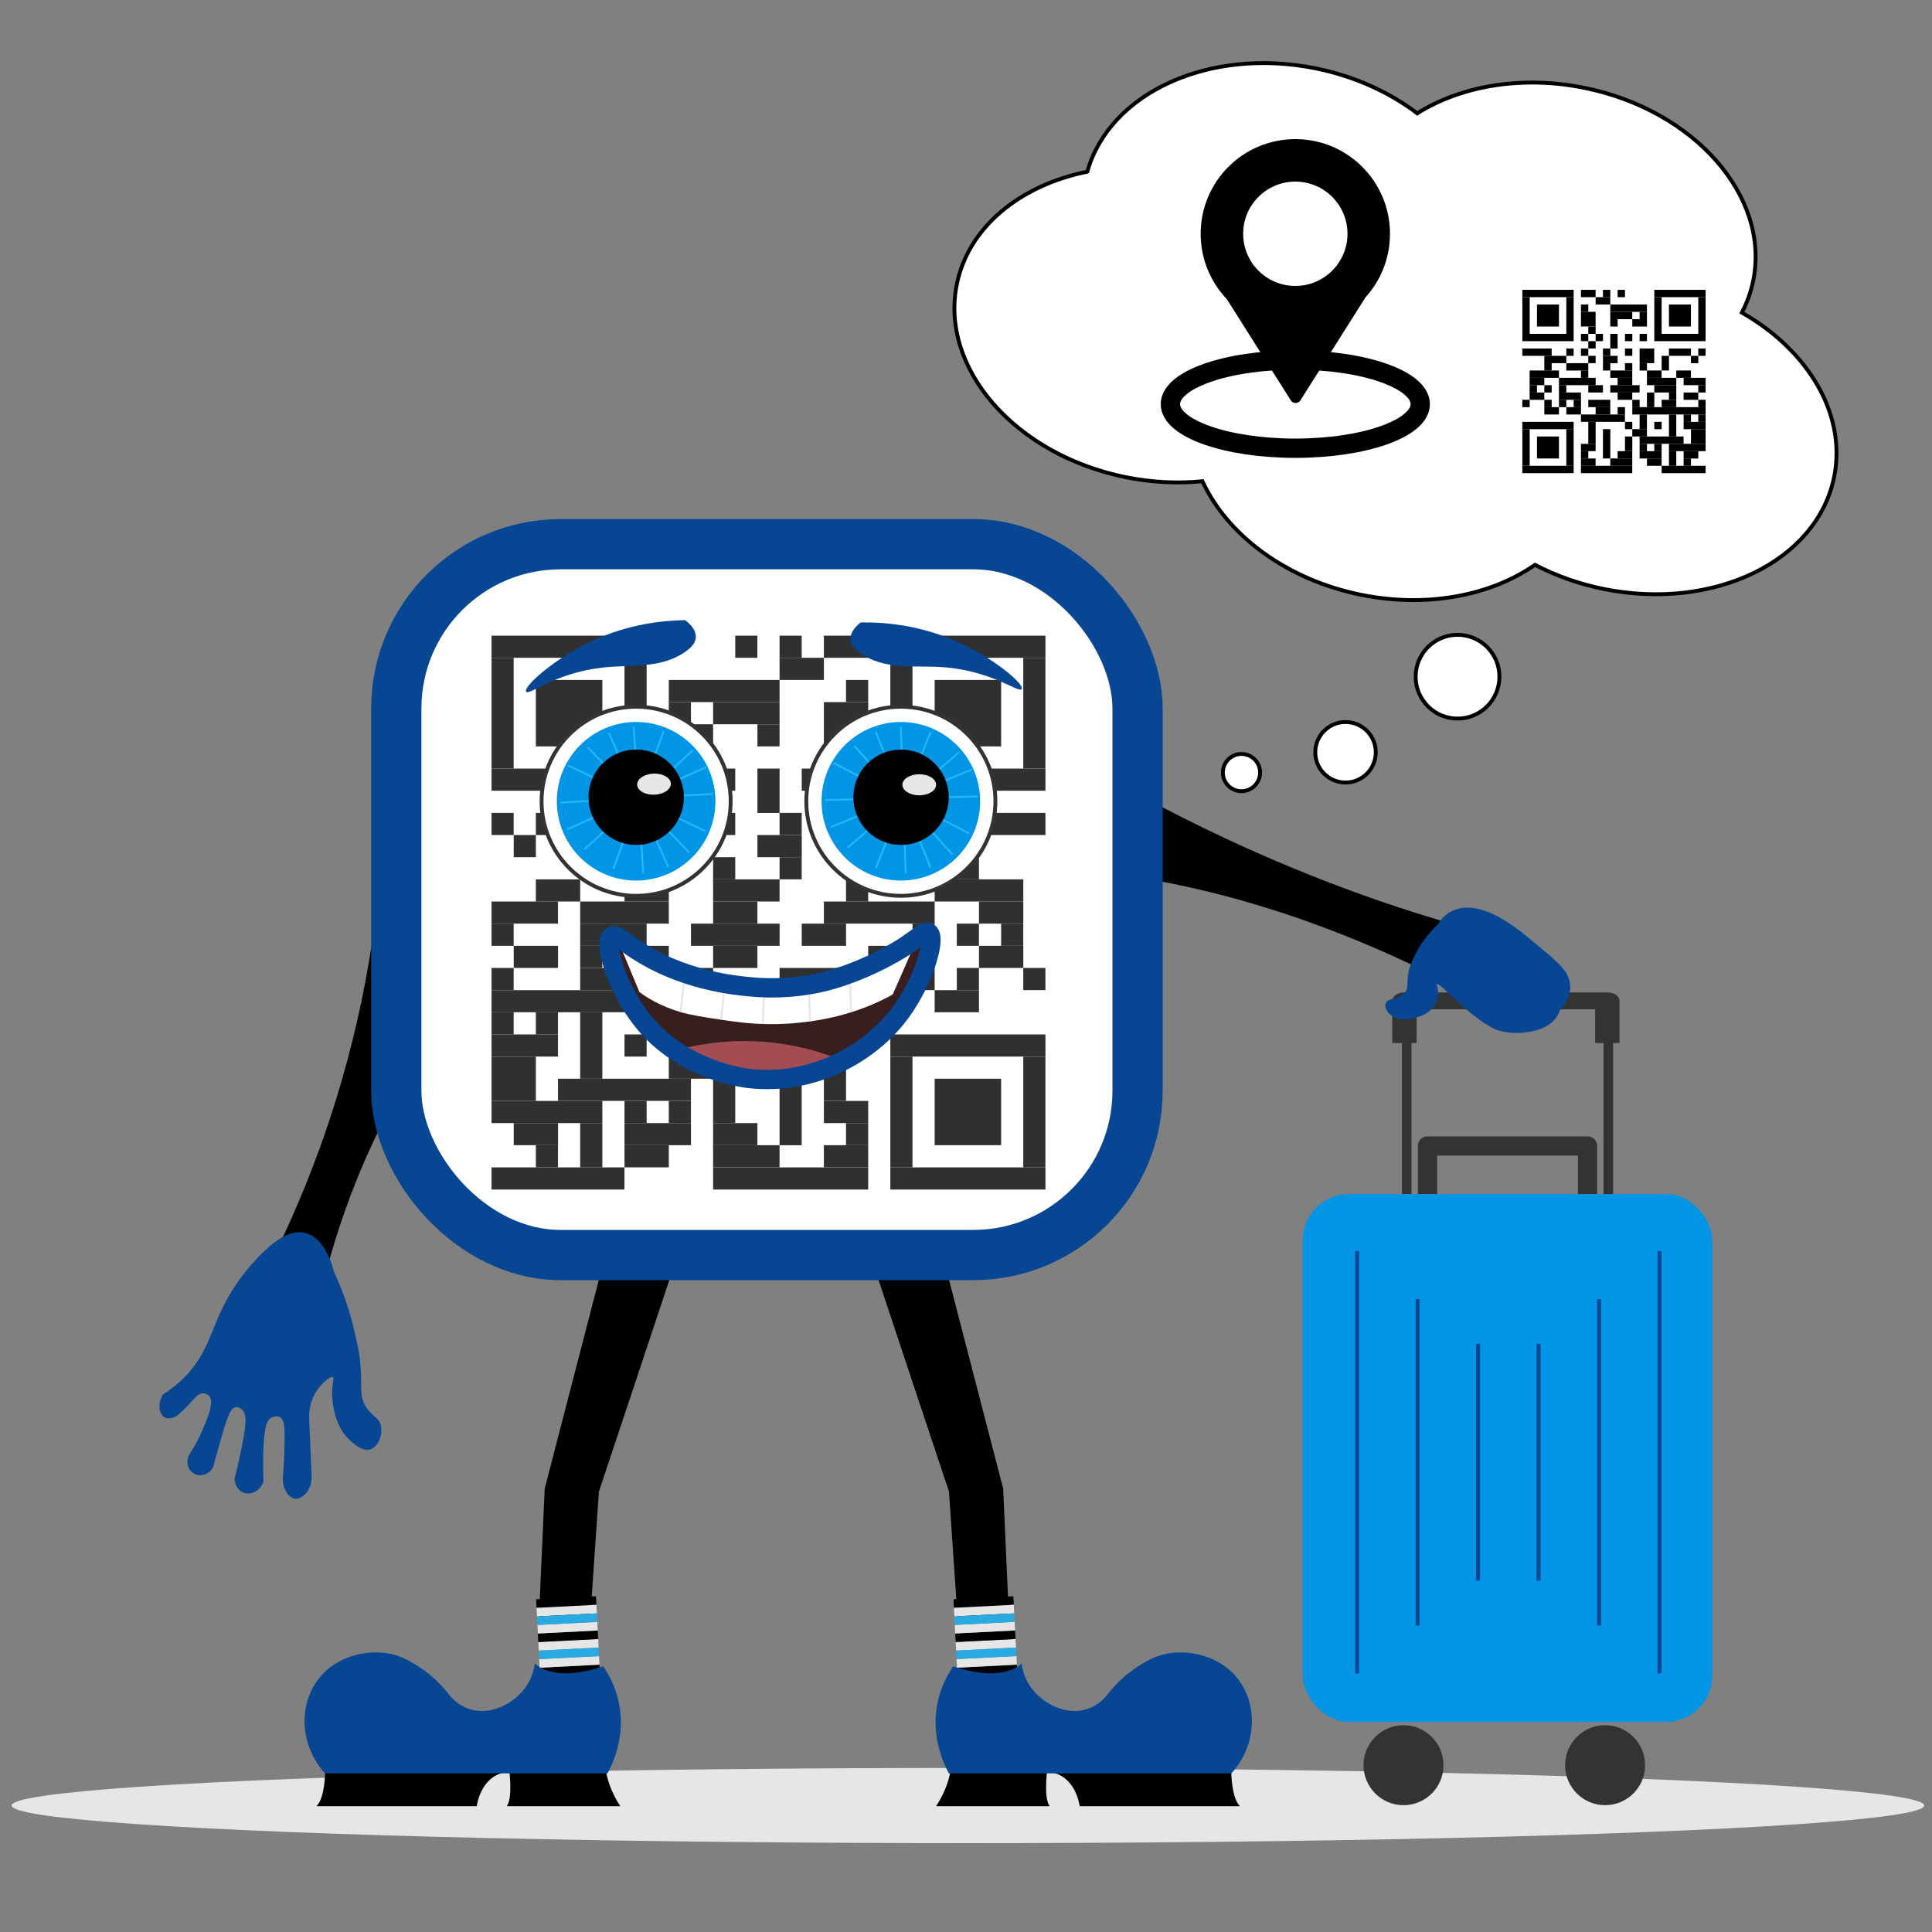 <?xml version="1.0" encoding="UTF-8"?>
<svg xmlns="http://www.w3.org/2000/svg" xmlns:xlink="http://www.w3.org/1999/xlink" viewBox="0 0 500 500">
  <rect x="0" y="0" width="500" height="500" fill="#808080" stroke="none"/>
  <defs>
    <style>
      .cls-1 {
        fill: #a34d53;
      }

      .cls-2 {
        fill: #29abe2;
      }

      .cls-3 {
        opacity: .81;
      }

      .cls-4, .cls-5, .cls-6, .cls-7, .cls-8, .cls-9, .cls-10, .cls-11, .cls-12 {
        stroke-miterlimit: 10;
      }

      .cls-4, .cls-5, .cls-6, .cls-13, .cls-8, .cls-10, .cls-11, .cls-12 {
        fill: none;
      }

      .cls-4, .cls-5, .cls-10 {
        stroke: #064693;
      }

      .cls-4, .cls-12 {
        stroke-width: 5px;
      }

      .cls-5 {
        stroke-width: 13px;
      }

      .cls-6 {
        stroke: #e6e6e6;
      }

      .cls-6, .cls-8 {
        stroke-width: .5px;
      }

      .cls-14, .cls-7, .cls-9 {
        fill: #fff;
      }

      .cls-7, .cls-11, .cls-12 {
        stroke: #000;
      }

      .cls-8 {
        stroke: #21b7f9;
      }

      .cls-15 {
        fill: #381e1e;
      }

      .cls-9 {
        stroke: #333;
      }

      .cls-16 {
        fill: #333;
      }

      .cls-11 {
        stroke-width: 11px;
      }

      .cls-17 {
        fill: #064693;
      }

      .cls-18 {
        clip-path: url(#clippath);
      }

      .cls-19 {
        fill: #0095e5;
      }

      .cls-20 {
        fill: #e6e6e6;
      }
    </style>
    <clipPath id="clippath">
      <rect class="cls-13" x="102.96" y="144.64" width="191.84" height="183.96" rx="42.52" ry="42.52" transform="translate(397.77 473.23) rotate(-180)"/>
    </clipPath>
  </defs>
  <g id="SchattenBoden">
    <ellipse class="cls-20" cx="250.5" cy="467.27" rx="247.5" ry="9.73"/>
  </g>
  <g id="Lippen">
    <g>
      <path d="M318.66,458.58s0,6.65,2.23,8.86h-41.48s-.92-8.12-7.99-8.86h47.24Z"/>
      <path d="M271.05,457.84s-1.04,7.38.59,9.6h-29.39s3.15-4.43,3.79-9.6h25.01Z"/>
      <path d="M84.14,458.58s0,6.65-2.23,8.86h41.48s.92-8.12,7.99-8.86h-47.24Z"/>
      <path d="M131.75,457.84s1.04,7.38-.59,9.6h29.39s-3.15-4.43-3.79-9.6h-25.01Z"/>
      <g>
        <path d="M244.11,325.44c5.17,19.94,10.34,39.87,15.51,59.81.49,11.08.98,22.15,1.48,33.23-1.48.52-3.79,1.13-6.66,1.12-2.86,0-5.15-.61-6.63-1.12-.74-10.83-1.48-21.66-2.22-32.49-2.7-8.1-6.9-20.7-9.6-28.8-3.15-9.47-7.41-22.28-10.56-31.75,2.59-3.88,7.04-5.92,11.3-5.17,4.61.81,6.99,4.53,7.38,5.17Z"/>
        <path d="M156.48,325.44c-5.17,19.94-10.34,39.87-15.51,59.81-.49,11.08-.98,22.15-1.48,33.23,1.48.52,3.79,1.13,6.66,1.12,2.86,0,5.15-.61,6.63-1.12.74-10.83,1.48-21.66,2.22-32.49,2.7-8.1,6.9-20.7,9.6-28.8,3.15-9.47,7.41-22.28,10.56-31.75-2.59-3.88-7.04-5.92-11.3-5.17-4.61.81-6.99,4.53-7.38,5.17Z"/>
        <g>
          <rect x="247.7" y="431.21" width="15.51" height="2.22" transform="translate(532.61 851.06) rotate(177.08)"/>
          <rect class="cls-20" x="247.59" y="429" width="15.51" height="2.22" transform="translate(532.28 846.64) rotate(177.08)"/>
          <rect class="cls-20" x="247.36" y="424.58" width="15.51" height="2.22" transform="translate(531.6 837.81) rotate(177.08)"/>
          <rect class="cls-2" x="247.47" y="426.79" width="15.51" height="2.22" transform="translate(531.94 842.22) rotate(177.08)"/>
          <rect x="247.25" y="422.36" width="15.51" height="2.22" transform="translate(531.26 833.39) rotate(177.08)"/>
          <rect x="246.8" y="413.51" width="15.51" height="2.22" transform="translate(529.91 815.73) rotate(177.08)"/>
          <rect class="cls-20" x="247.14" y="420.15" width="15.51" height="2.22" transform="translate(530.92 828.97) rotate(177.08)"/>
          <rect class="cls-20" x="246.91" y="415.73" width="15.51" height="2.22" transform="translate(530.25 820.14) rotate(177.08)"/>
          <rect class="cls-2" x="247.02" y="417.94" width="15.51" height="2.22" transform="translate(530.58 824.56) rotate(177.08)"/>
        </g>
        <g>
          <rect x="139.69" y="431.21" width="15.51" height="2.22" transform="translate(316.73 856.56) rotate(177.08)"/>
          <rect class="cls-20" x="139.58" y="429" width="15.51" height="2.22" transform="translate(316.39 852.15) rotate(177.08)"/>
          <rect class="cls-20" x="139.35" y="424.58" width="15.51" height="2.22" transform="translate(315.72 843.31) rotate(177.08)"/>
          <rect class="cls-2" x="139.46" y="426.79" width="15.51" height="2.22" transform="translate(316.06 847.73) rotate(177.08)"/>
          <rect x="139.24" y="422.36" width="15.51" height="2.22" transform="translate(315.38 838.9) rotate(177.08)"/>
          <rect x="138.79" y="413.51" width="15.51" height="2.22" transform="translate(314.02 821.23) rotate(177.08)"/>
          <rect class="cls-20" x="139.12" y="420.15" width="15.51" height="2.22" transform="translate(315.04 834.48) rotate(177.08)"/>
          <rect class="cls-20" x="138.9" y="415.73" width="15.51" height="2.22" transform="translate(314.36 825.65) rotate(177.08)"/>
          <rect class="cls-2" x="139.01" y="417.94" width="15.51" height="2.22" transform="translate(314.7 830.07) rotate(177.08)"/>
        </g>
        <path class="cls-17" d="M246.68,431.26c-1.39,2.02-3.2,5.24-4.06,9.51-1.78,8.81,1.71,15.9,2.95,18.18,24.37,0,48.74,0,73.1,0,6.48-7.1,7-17.49,1.77-24.35-5.08-6.65-14.07-7.98-19.86-6.3-2.81.82-5.28,2.45-6.46,3.23-3.66,2.42-6.1,5.17-7.57,7.11-1.97,2.39-4.05,3.29-5.17,3.65-5.53,1.82-11.76-1.43-14.77-5.87-1.5-2.21-2.02-4.45-2.22-5.91,0,0-4.43,5.17-17.72.74Z"/>
        <path class="cls-17" d="M156.12,431.26c1.39,2.02,3.2,5.24,4.06,9.51,1.78,8.81-1.71,15.9-2.95,18.18-24.37,0-48.74,0-73.1,0-6.48-7.1-7-17.49-1.77-24.35,5.08-6.65,14.07-7.98,19.86-6.3,2.81.82,5.28,2.45,6.46,3.23,3.66,2.42,6.1,5.17,7.57,7.11,1.97,2.39,4.05,3.29,5.17,3.65,5.53,1.82,11.76-1.43,14.77-5.87,1.5-2.21,2.02-4.45,2.22-5.91,0,0,4.43,5.17,17.72.74Z"/>
        <rect class="cls-19" x="337.14" y="309.01" width="106" height="136.64" rx="12" ry="12" transform="translate(780.28 754.66) rotate(-180)"/>
        <line class="cls-10" x1="382.52" y1="347.79" x2="382.52" y2="409.07"/>
        <line class="cls-10" x1="366.87" y1="336.2" x2="366.87" y2="420.67"/>
        <line class="cls-10" x1="351.22" y1="323.78" x2="351.22" y2="433.09"/>
        <line class="cls-10" x1="398.17" y1="347.79" x2="398.17" y2="409.07"/>
        <line class="cls-10" x1="413.83" y1="336.2" x2="413.83" y2="420.67"/>
        <line class="cls-10" x1="429.48" y1="323.78" x2="429.48" y2="433.09"/>
        <circle class="cls-16" cx="415.4" cy="456.83" r="10.35"/>
        <circle class="cls-16" cx="363.23" cy="456.83" r="10.35"/>
        <path class="cls-16" d="M369.38,294.1h41.53c1.34,0,2.42,1.08,2.42,2.42v2.55s0,9.94,0,9.94h-4.97v-9.94s-36.44,0-36.44,0v9.94h-4.97v-9.94s0-2.48,0-2.48v-.06c0-1.34,1.08-2.42,2.42-2.42Z"/>
        <path class="cls-16" d="M363.4,256.84h52.65c1.7,0,3.07.95,3.07,2.13v2.24s0,8.73,0,8.73h-6.3v-8.73s-46.2,0-46.2,0v8.73h-6.3v-8.73s0-2.18,0-2.18v-.05c0-1.18,1.38-2.13,3.07-2.13Z"/>
        <rect class="cls-16" x="414.98" y="269.26" width="2.48" height="39.75" transform="translate(832.45 578.27) rotate(-180)"/>
        <rect class="cls-16" x="362.81" y="269.26" width="2.48" height="39.75" transform="translate(728.11 578.27) rotate(-180)"/>
        <path d="M96.8,240.33c-1.62,11.72-4.2,24.94-8.32,39.18-5.98,20.71-13.62,38.13-20.9,52.03,1.5.87,3.27,1.76,5.31,2.55,3.71,1.44,7.1,2.07,9.77,2.34,2.01-9.07,5.01-19.56,9.56-30.87,5.63-13.98,12.14-25.53,18.1-34.6-4.51-10.21-9.02-20.42-13.53-30.64Z"/>
        <path d="M274.43,194.06c12.47,7.58,26.9,15.54,43.04,23.07,23.48,10.95,44.42,18.12,61.68,22.91.18,1.84.26,3.9.12,6.09-.27,3.99-1.19,7.13-2.14,9.43-10.01-5.28-21.89-10.85-35.3-15.82-16.58-6.15-31.13-9.76-42.94-11.93-8.15-11.25-16.31-22.5-24.46-33.75Z"/>
        <path class="cls-17" d="M86.37,328.93s-4.16-18.87-18.31-4.81c-4.39,4.28-7.11,8.31-8.78,11.2-4.76,8.24-4.96,14.07-10.98,20.52-2.31,2.47-4.61,4.1-6.16,5.08-1.51,2.54-.88,5.15.51,5.9,1.2.65,2.8-.2,3.03-.33.41-.34,1.05-.87,1.79-1.57,2.7-2.58,3.48-4.31,5.03-4.32.12,0,.96,0,1.54.58,1.46,1.44-.05,5.1-1.38,8.31-.72,1.74-1.89,4.23-3.73,7.06-.94,1.75-.32,3.89,1.22,4.79,1.69,1,4.12.28,5.03-1.72.77-2.87,1.49-5.4,2.1-7.55,1.59-5.51,2.35-7.72,3.74-7.9.75-.1,1.38.44,1.54.58,1.35,1.16,1.2,3.51.17,8.89-.47,2.43-1.12,5.53-2.04,9.12.1,1.64,1.03,3.06,2.35,3.56,1.84.69,4.3-.44,5.14-2.84-.12-3.07-.1-5.66-.04-7.6.2-6.62.86-8.23,2.05-8.93.6-.35,1.51-.58,2.2-.23,1.23.62,1.27,2.78,1.26,5.07-.01,2.6-.1,6.14-.42,10.43-.25,3.1,1.51,5.46,3.12,5.65,1.75.2,4.32-2.06,4.3-5.67-.24-5.92-.42-10-.54-12.56-.15-3.14-.25-5.11.72-7.5,1.51-3.74,4.68-6.17,5.35-5.74.46.29-.42,1.81-.21,5.22,0,0,.04.67.15,1.47.21,1.55.91,6.64,4.73,9.91,1.2,1.03,3.09,2.64,4.95,2.09,2.04-.61,3.21-3.56,2.83-5.85-.42-2.51-2.43-2.58-4.08-5.43-1.64-2.83-.79-4.71-1.25-10.36-.26-3.26-.77-5.45-1.71-9.47-.88-3.78-2.42-8.99-5.25-15.05Z"/>
        <path class="cls-17" d="M372.23,239.14s4.68-9.93,19.48.58c1.07.76,1.85,1.34,2.38,1.77,6.63,5.44,9.95,8.16,11.19,10.22.78,1.3,2.69,5.14-1.6,9.75-.22.79-1.44,4.48-7.64,5.53-1.34.23-4.34.74-7.82-.18-.96-.25-3.32-.97-8.83-5.67-4.13-3.52-6.77-6.5-7.41-6.44-.39.04.38,1.11.15,2.99,0,0-.05.37-.18.8-.25.84-1.06,3.59-5.15,4.75-1.29.37-3.31.94-5.28.29-2.15-.71-3.35-2.59-2.91-3.82.48-1.34,2.61-1.02,4.41-2.33,1.78-1.3.9-2.52,1.47-5.63.33-1.8.9-2.94,1.95-5.05.99-1.98,2.69-4.65,5.79-7.57Z"/>
        <rect class="cls-14" x="101.17" y="137.34" width="192.86" height="190.09" rx="37.76" ry="37.76" transform="translate(395.21 464.76) rotate(-180)"/>
        <g class="cls-3">
          <g class="cls-18">
            <g>
              <rect class="cls-14" x="104.28" y="141.57" width="189.22" height="189.22"/>
              <rect x="230.42" y="164.51" width="40.14" height="5.73"/>
              <rect x="213.22" y="164.51" width="11.47" height="5.73"/>
              <rect x="201.75" y="164.51" width="5.73" height="5.73"/>
              <rect x="190.28" y="164.51" width="5.73" height="5.73"/>
              <rect x="127.21" y="164.51" width="40.14" height="5.73"/>
              <rect x="264.82" y="170.24" width="5.73" height="28.67"/>
              <rect x="230.42" y="170.24" width="5.73" height="28.67"/>
              <rect x="201.75" y="170.24" width="11.47" height="5.73"/>
              <rect x="161.62" y="170.24" width="5.73" height="28.67"/>
              <rect x="127.21" y="170.24" width="5.73" height="28.67"/>
              <rect x="241.89" y="175.97" width="17.2" height="17.2"/>
              <rect x="218.95" y="175.97" width="5.73" height="5.73"/>
              <rect x="173.08" y="175.97" width="28.67" height="5.73"/>
              <rect x="138.68" y="175.97" width="17.2" height="17.2"/>
              <rect x="213.22" y="181.71" width="11.47" height="11.47"/>
              <rect x="184.55" y="181.71" width="17.2" height="5.73"/>
              <rect x="173.08" y="181.71" width="5.73" height="5.73"/>
              <rect x="196.02" y="187.44" width="5.73" height="5.73"/>
              <rect x="173.08" y="187.44" width="11.47" height="5.73"/>
              <rect x="213.22" y="193.17" width="5.73" height="5.73"/>
              <rect x="230.42" y="198.91" width="40.14" height="5.73"/>
              <rect x="218.95" y="198.91" width="5.73" height="5.73"/>
              <rect x="207.49" y="198.91" width="5.73" height="5.73"/>
              <rect x="196.02" y="198.91" width="5.73" height="11.47"/>
              <rect x="184.55" y="198.91" width="5.73" height="5.73"/>
              <rect x="173.08" y="198.91" width="5.73" height="5.73"/>
              <rect x="127.21" y="198.91" width="40.14" height="5.73"/>
              <rect x="213.22" y="204.64" width="5.73" height="5.73"/>
              <rect x="247.62" y="210.38" width="22.94" height="5.73"/>
              <rect x="230.42" y="210.38" width="5.73" height="5.73"/>
              <rect x="218.95" y="210.38" width="5.73" height="5.73"/>
              <rect x="201.75" y="210.38" width="5.73" height="5.73"/>
              <rect x="184.55" y="210.38" width="5.73" height="5.73"/>
              <rect x="167.35" y="210.38" width="11.47" height="11.47"/>
              <rect x="138.68" y="210.38" width="17.2" height="5.73"/>
              <rect x="127.21" y="210.38" width="5.73" height="5.73"/>
              <rect x="236.16" y="216.11" width="17.2" height="5.73"/>
              <rect x="213.22" y="216.11" width="5.73" height="5.73"/>
              <rect x="196.02" y="216.11" width="11.47" height="5.73"/>
              <rect x="155.88" y="216.11" width="5.73" height="11.47"/>
              <rect x="132.95" y="216.11" width="5.73" height="5.73"/>
              <rect x="247.62" y="221.84" width="5.73" height="5.73"/>
              <rect x="218.95" y="221.84" width="17.2" height="5.73"/>
              <rect x="201.75" y="221.84" width="5.73" height="5.73"/>
              <rect x="184.55" y="221.84" width="5.73" height="5.73"/>
              <rect x="173.08" y="221.84" width="5.73" height="5.73"/>
              <rect x="241.89" y="227.58" width="22.94" height="5.73"/>
              <rect x="218.95" y="227.58" width="5.73" height="5.73"/>
              <rect x="184.55" y="227.58" width="17.2" height="5.73"/>
              <rect x="161.62" y="227.58" width="11.47" height="5.73"/>
              <rect x="138.68" y="227.58" width="11.47" height="5.73"/>
              <rect x="253.36" y="233.31" width="11.47" height="5.73"/>
              <rect x="213.22" y="233.31" width="28.67" height="5.73"/>
              <rect x="184.55" y="233.31" width="11.47" height="5.73"/>
              <rect x="150.15" y="233.31" width="22.94" height="5.73"/>
              <rect x="127.21" y="233.31" width="17.2" height="5.73"/>
              <rect x="259.09" y="239.04" width="5.73" height="5.73"/>
              <rect x="247.62" y="239.04" width="5.73" height="5.73"/>
              <rect x="236.16" y="239.04" width="5.73" height="5.73"/>
              <rect x="207.49" y="239.04" width="11.47" height="5.73"/>
              <rect x="178.82" y="239.04" width="22.94" height="5.73"/>
              <rect x="150.15" y="239.04" width="17.2" height="5.73"/>
              <rect x="127.21" y="239.04" width="5.73" height="5.73"/>
              <rect x="253.36" y="244.78" width="11.47" height="5.73"/>
              <rect x="224.69" y="244.78" width="17.2" height="5.73"/>
              <rect x="184.55" y="244.78" width="11.47" height="5.73"/>
              <rect x="167.35" y="244.78" width="5.73" height="11.47"/>
              <rect x="150.15" y="244.78" width="5.73" height="5.73"/>
              <rect x="132.95" y="244.78" width="11.47" height="5.73"/>
              <rect x="264.82" y="250.51" width="5.73" height="5.73"/>
              <rect x="247.62" y="250.51" width="5.73" height="5.73"/>
              <rect x="236.16" y="250.51" width="5.73" height="5.73"/>
              <rect x="224.69" y="250.51" width="5.73" height="5.73"/>
              <rect x="201.75" y="250.51" width="17.2" height="5.73"/>
              <rect x="178.82" y="250.51" width="5.73" height="5.73"/>
              <rect x="150.15" y="250.51" width="11.47" height="5.73"/>
              <rect x="127.21" y="250.51" width="5.73" height="5.73"/>
              <rect x="241.89" y="256.25" width="11.47" height="5.73"/>
              <rect x="224.69" y="256.25" width="11.47" height="5.73"/>
              <rect x="201.75" y="256.25" width="11.47" height="5.73"/>
              <rect x="190.28" y="256.25" width="5.73" height="5.73"/>
              <rect x="127.21" y="256.25" width="57.34" height="5.73"/>
              <rect x="190.28" y="261.98" width="34.4" height="5.73"/>
              <rect x="173.08" y="261.98" width="5.73" height="11.47"/>
              <rect x="150.15" y="261.98" width="5.73" height="17.2"/>
              <rect x="138.68" y="261.98" width="5.73" height="5.73"/>
              <rect x="127.21" y="261.98" width="5.73" height="5.73"/>
              <rect x="230.42" y="267.71" width="40.14" height="5.73"/>
              <rect x="213.22" y="267.71" width="5.73" height="17.2"/>
              <rect x="184.55" y="267.71" width="5.73" height="5.73"/>
              <rect x="161.62" y="267.71" width="5.73" height="5.73"/>
              <rect x="127.21" y="267.71" width="17.2" height="5.73"/>
              <rect x="264.82" y="273.45" width="5.73" height="28.67"/>
              <rect x="230.42" y="273.45" width="5.73" height="28.67"/>
              <rect x="201.75" y="273.45" width="5.73" height="22.94"/>
              <rect x="173.08" y="273.45" width="11.47" height="5.73"/>
              <rect x="127.21" y="273.45" width="11.47" height="11.47"/>
              <rect x="241.89" y="279.18" width="17.2" height="17.2"/>
              <rect x="184.55" y="279.18" width="5.73" height="11.47"/>
              <rect x="144.41" y="279.18" width="34.4" height="5.73"/>
              <rect x="213.22" y="284.92" width="11.47" height="5.73"/>
              <rect x="173.08" y="284.92" width="5.73" height="5.73"/>
              <rect x="161.62" y="284.92" width="5.73" height="5.73"/>
              <rect x="127.21" y="284.92" width="28.67" height="5.73"/>
              <rect x="218.95" y="290.65" width="5.73" height="5.73"/>
              <rect x="184.55" y="290.65" width="11.47" height="5.73"/>
              <rect x="161.62" y="290.65" width="17.2" height="5.73"/>
              <rect x="150.15" y="290.65" width="5.73" height="11.47"/>
              <rect x="132.95" y="290.65" width="11.47" height="5.73"/>
              <rect x="213.22" y="296.38" width="11.47" height="5.73"/>
              <rect x="184.55" y="296.38" width="17.2" height="5.73"/>
              <rect x="161.62" y="296.38" width="11.47" height="5.73"/>
              <rect x="138.68" y="296.38" width="5.73" height="5.73"/>
              <rect x="230.42" y="302.12" width="40.14" height="5.73"/>
              <rect x="184.55" y="302.12" width="40.14" height="5.73"/>
              <rect x="127.21" y="302.12" width="34.4" height="5.73"/>
            </g>
          </g>
        </g>
        <rect class="cls-5" x="102.56" y="140.84" width="191.84" height="183.96" rx="42.52" ry="42.52" transform="translate(396.96 465.64) rotate(-180)"/>
        <g>
          <circle class="cls-9" cx="233.14" cy="207.37" r="24.47"/>
          <circle class="cls-9" cx="164.63" cy="207.37" r="24.47"/>
          <circle class="cls-19" cx="233.14" cy="207.37" r="20.52"/>
          <line class="cls-8" x1="233.14" y1="188.09" x2="234.38" y2="226.02"/>
          <line class="cls-8" x1="253.04" y1="206.12" x2="213.55" y2="207.05"/>
          <line class="cls-8" x1="251.57" y1="199.12" x2="215.01" y2="214.06"/>
          <line class="cls-8" x1="250.81" y1="215.7" x2="215.77" y2="197.47"/>
          <line class="cls-8" x1="221.03" y1="192.98" x2="246.49" y2="221.13"/>
          <line class="cls-8" x1="226.65" y1="189.46" x2="240.87" y2="224.64"/>
          <line class="cls-8" x1="248.18" y1="194.71" x2="219.35" y2="219.39"/>
          <line class="cls-8" x1="240.85" y1="189.45" x2="226.67" y2="224.65"/>
          <circle cx="233.19" cy="206.33" r="12.34"/>
          <ellipse class="cls-20" cx="237.9" cy="203.1" rx="4.36" ry="2.73"/>
          <circle class="cls-19" cx="164.63" cy="207.37" r="20.52"/>
          <line class="cls-8" x1="164" y1="188.1" x2="166.48" y2="225.97"/>
          <line class="cls-8" x1="184.48" y1="205.47" x2="145.04" y2="207.7"/>
          <line class="cls-8" x1="182.78" y1="198.52" x2="146.73" y2="214.65"/>
          <line class="cls-8" x1="182.57" y1="215.12" x2="146.94" y2="198.05"/>
          <line class="cls-8" x1="152.06" y1="193.39" x2="178.42" y2="220.68"/>
          <line class="cls-8" x1="157.56" y1="189.69" x2="172.93" y2="224.38"/>
          <line class="cls-8" x1="179.24" y1="194.23" x2="151.24" y2="219.84"/>
          <line class="cls-8" x1="171.75" y1="189.21" x2="158.74" y2="224.86"/>
          <circle cx="164.65" cy="206.33" r="12.34"/>
          <ellipse class="cls-20" cx="169.25" cy="202.94" rx="4.36" ry="2.73" transform="translate(-6.56 5.66) rotate(-1.88)"/>
        </g>
        <path class="cls-17" d="M264.42,178.32c.7-1.29-7.44-8.28-17.49-12.59-9.44-4.05-18.22-4.73-24.18-4.65-.43.32-2.85,2.17-2.65,4.54.08.95.62,2.44,3.65,4.16,6.37,3.62,13.33,2.35,20.62,2.91,12.46.97,19.4,6.81,20.05,5.62Z"/>
        <path class="cls-17" d="M136.15,178.99c-.74-1.27,7.19-8.51,17.1-13.12,9.31-4.33,18.06-5.28,24.03-5.38.44.3,2.92,2.08,2.79,4.46-.05.95-.54,2.46-3.53,4.27-6.26,3.81-13.25,2.75-20.52,3.54-12.42,1.35-19.18,7.4-19.87,6.23Z"/>
        <path class="cls-15" d="M240.12,241.5c2.32,1.7-2.29,15.6-12.16,25.13-2.81,2.72-15.66,14.35-34.23,12.12-15.18-1.82-24.08-11.7-26.57-14.56-6.98-8-11.31-19.14-8.92-21.08,1.74-1.42,5.81,3.07,15.4,7.3,3.21,1.41,12.16,5.26,23.51,5.67,16.08.59,28.47-6.01,30.8-7.3,7.74-4.26,10.76-8.32,12.16-7.3Z"/>
        <path class="cls-1" d="M216.61,273.93c-1.88,1.25-4.83,2.93-8.74,4.06-8.09,2.34-14.89.76-18.01,0-6.15-1.51-10.77-4.27-13.78-6.49,5.55-1.41,14.08-2.84,24.32-1.62,6.57.78,12.05,2.43,16.21,4.05Z"/>
        <g>
          <path class="cls-14" d="M236.46,245.03c-3.06,1.84-19.54,11.39-43.28,9.88-17.05-1.09-28.45-7.29-32.52-9.74,1.61,3.86,3.23,7.72,4.84,11.59,2.01,1.48,5.4,3.58,10.33,5.09.77.23,2.89.85,8.21,1.66,5.99.91,10,1.52,15.34,1.53,9.05.03,15.94-1.67,18.49-2.36,5.84-1.58,10.22-3.66,13.17-5.32,1.8-4.11,3.6-8.22,5.41-12.32Z"/>
          <line class="cls-6" x1="187.63" y1="254.35" x2="186.6" y2="263.87"/>
          <line class="cls-6" x1="197.77" y1="255.45" x2="197.42" y2="265"/>
          <line class="cls-6" x1="209.23" y1="254.78" x2="209.67" y2="264.32"/>
          <line class="cls-6" x1="219.84" y1="252.26" x2="220.28" y2="261.8"/>
          <line class="cls-6" x1="177.19" y1="252.32" x2="176.16" y2="261.84"/>
        </g>
        <path class="cls-4" d="M240.34,241.37c2.05,1.32-1.38,13.38-8.33,22.02-8.01,9.96-22.43,17.53-38.2,15.71-1.9-.22-17.3-2.24-27.46-14.9-6.79-8.46-10.29-20.49-8.11-21.89.94-.6,2.73.92,4.86,2.43,12.88,9.13,27.52,10.35,31.95,10.72,9.64.8,17.12-1.1,18.79-1.54,11.66-3.1,20.6-9.17,20.6-9.17,3.48-2.36,5.03-3.94,5.89-3.38Z"/>
      </g>
    </g>
  </g>
  <g id="Gedankenblase">
    <path class="cls-7" d="M281.4,44.43c5.73-20.42,31.57-32.31,59.11-26.73,10.11,2.05,19.08,6.18,26.27,11.63,11.29-7.07,26.98-9.89,43.27-6.59,28.54,5.78,48.09,28.13,43.68,49.91-.59,2.92-1.59,5.67-2.94,8.25,17.14,9.77,27.17,26.31,23.88,42.55-4.41,21.78-31.12,34.75-59.66,28.97-6.43-1.3-12.4-3.45-17.75-6.24-11.39,7.92-27.87,11.22-45.03,7.75-19.41-3.93-34.65-15.53-41.04-29.39-6.34.63-13.06.33-19.89-1.05-28.54-5.78-48.09-28.13-43.68-49.91,3.02-14.89,16.45-25.65,33.76-29.14Z"/>
    <circle class="cls-7" cx="377.21" cy="175.13" r="10.84"/>
    <circle class="cls-7" cx="348.22" cy="194.69" r="7.83"/>
    <circle class="cls-7" cx="321.29" cy="199.94" r="4.82"/>
    <g>
      <rect class="cls-14" x="386.39" y="67.42" width="62.61" height="62.61"/>
      <rect x="393.98" y="75.01" width="13.28" height="1.9"/>
      <rect x="409.15" y="75.01" width="3.79" height="1.9"/>
      <rect x="414.85" y="75.01" width="1.9" height="1.9"/>
      <rect x="418.64" y="75.01" width="1.9" height="1.9"/>
      <rect x="428.13" y="75.01" width="13.28" height="1.9"/>
      <rect x="393.98" y="76.91" width="1.9" height="9.49"/>
      <rect x="405.36" y="76.91" width="1.9" height="9.49"/>
      <rect x="412.95" y="76.91" width="3.79" height="1.9"/>
      <rect x="428.13" y="76.91" width="1.9" height="9.49"/>
      <rect x="439.51" y="76.91" width="1.9" height="9.49"/>
      <rect x="397.77" y="78.81" width="5.69" height="5.69"/>
      <rect x="409.15" y="78.81" width="1.9" height="1.9"/>
      <rect x="416.74" y="78.81" width="9.49" height="1.9"/>
      <rect x="431.92" y="78.81" width="5.69" height="5.69"/>
      <rect x="409.15" y="80.7" width="3.79" height="3.79"/>
      <rect x="416.74" y="80.7" width="5.69" height="1.9"/>
      <rect x="424.33" y="80.7" width="1.9" height="1.9"/>
      <rect x="416.74" y="82.6" width="1.9" height="1.9"/>
      <rect x="422.44" y="82.6" width="3.79" height="1.9"/>
      <rect x="411.05" y="84.5" width="1.9" height="1.9"/>
      <rect x="393.98" y="86.4" width="13.28" height="1.9"/>
      <rect x="409.15" y="86.4" width="1.9" height="1.9"/>
      <rect x="412.95" y="86.4" width="1.9" height="1.9"/>
      <rect x="416.74" y="86.4" width="1.9" height="3.79"/>
      <rect x="420.54" y="86.4" width="1.9" height="1.9"/>
      <rect x="424.33" y="86.4" width="1.9" height="1.9"/>
      <rect x="428.13" y="86.4" width="13.28" height="1.9"/>
      <rect x="411.05" y="88.29" width="1.9" height="1.9"/>
      <rect x="393.98" y="90.19" width="7.59" height="1.9"/>
      <rect x="405.36" y="90.19" width="1.9" height="1.9"/>
      <rect x="409.15" y="90.19" width="1.9" height="1.9"/>
      <rect x="414.85" y="90.19" width="1.9" height="1.9"/>
      <rect x="420.54" y="90.19" width="1.9" height="1.9"/>
      <rect x="424.33" y="90.19" width="3.79" height="3.79"/>
      <rect x="431.92" y="90.19" width="5.69" height="1.9"/>
      <rect x="439.51" y="90.19" width="1.9" height="1.9"/>
      <rect x="399.67" y="92.09" width="5.69" height="1.9"/>
      <rect x="411.05" y="92.09" width="1.9" height="1.9"/>
      <rect x="414.85" y="92.09" width="3.79" height="1.9"/>
      <rect x="430.03" y="92.09" width="1.9" height="3.79"/>
      <rect x="437.62" y="92.09" width="1.9" height="1.9"/>
      <rect x="399.67" y="93.99" width="1.9" height="1.9"/>
      <rect x="405.36" y="93.99" width="5.69" height="1.9"/>
      <rect x="414.85" y="93.99" width="1.9" height="1.9"/>
      <rect x="420.54" y="93.99" width="1.9" height="1.9"/>
      <rect x="424.33" y="93.99" width="1.9" height="1.9"/>
      <rect x="395.87" y="95.88" width="7.59" height="1.9"/>
      <rect x="409.15" y="95.88" width="1.9" height="1.9"/>
      <rect x="416.74" y="95.88" width="5.69" height="1.9"/>
      <rect x="426.23" y="95.88" width="3.79" height="1.9"/>
      <rect x="433.82" y="95.88" width="3.79" height="1.9"/>
      <rect x="395.87" y="97.78" width="3.79" height="1.9"/>
      <rect x="403.46" y="97.78" width="9.49" height="1.9"/>
      <rect x="418.64" y="97.78" width="3.79" height="1.9"/>
      <rect x="426.23" y="97.78" width="7.59" height="1.9"/>
      <rect x="435.72" y="97.78" width="5.69" height="1.9"/>
      <rect x="395.87" y="99.68" width="1.9" height="1.9"/>
      <rect x="399.67" y="99.68" width="1.9" height="1.9"/>
      <rect x="403.46" y="99.68" width="1.9" height="1.9"/>
      <rect x="411.05" y="99.68" width="3.79" height="1.9"/>
      <rect x="416.74" y="99.68" width="7.59" height="1.9"/>
      <rect x="428.13" y="99.68" width="5.69" height="1.9"/>
      <rect x="439.51" y="99.68" width="1.9" height="1.9"/>
      <rect x="395.87" y="101.58" width="3.79" height="1.9"/>
      <rect x="403.46" y="101.58" width="5.69" height="1.9"/>
      <rect x="418.64" y="101.58" width="3.79" height="1.9"/>
      <rect x="426.23" y="101.58" width="1.9" height="3.79"/>
      <rect x="431.92" y="101.58" width="1.9" height="1.9"/>
      <rect x="435.72" y="101.58" width="3.79" height="1.9"/>
      <rect x="393.98" y="103.47" width="1.9" height="1.9"/>
      <rect x="399.67" y="103.47" width="1.9" height="1.9"/>
      <rect x="403.46" y="103.47" width="1.9" height="1.9"/>
      <rect x="407.26" y="103.47" width="1.9" height="1.9"/>
      <rect x="411.05" y="103.47" width="5.69" height="1.9"/>
      <rect x="422.44" y="103.47" width="1.9" height="1.9"/>
      <rect x="430.03" y="103.47" width="3.79" height="1.9"/>
      <rect x="439.51" y="103.47" width="1.9" height="1.9"/>
      <rect x="399.67" y="105.37" width="3.79" height="1.9"/>
      <rect x="405.36" y="105.37" width="3.79" height="1.9"/>
      <rect x="412.95" y="105.37" width="3.79" height="1.9"/>
      <rect x="418.64" y="105.37" width="1.9" height="1.9"/>
      <rect x="422.44" y="105.37" width="18.97" height="1.9"/>
      <rect x="409.15" y="107.27" width="11.38" height="1.9"/>
      <rect x="424.33" y="107.27" width="1.9" height="3.79"/>
      <rect x="431.92" y="107.27" width="1.9" height="5.69"/>
      <rect x="435.72" y="107.27" width="1.9" height="1.9"/>
      <rect x="439.51" y="107.27" width="1.9" height="1.9"/>
      <rect x="393.98" y="109.17" width="13.28" height="1.9"/>
      <rect x="411.05" y="109.17" width="1.9" height="5.69"/>
      <rect x="420.54" y="109.17" width="1.9" height="1.9"/>
      <rect x="428.13" y="109.17" width="1.9" height="1.9"/>
      <rect x="435.72" y="109.17" width="5.69" height="1.9"/>
      <rect x="393.98" y="111.06" width="1.9" height="9.49"/>
      <rect x="405.36" y="111.06" width="1.9" height="9.49"/>
      <rect x="414.85" y="111.06" width="1.9" height="7.59"/>
      <rect x="422.44" y="111.06" width="3.79" height="1.9"/>
      <rect x="437.62" y="111.06" width="3.79" height="3.79"/>
      <rect x="397.77" y="112.96" width="5.69" height="5.69"/>
      <rect x="420.54" y="112.96" width="1.9" height="3.79"/>
      <rect x="424.33" y="112.96" width="11.38" height="1.9"/>
      <rect x="409.15" y="114.86" width="3.79" height="1.9"/>
      <rect x="424.33" y="114.86" width="1.9" height="1.9"/>
      <rect x="428.13" y="114.86" width="1.9" height="1.9"/>
      <rect x="431.92" y="114.86" width="9.49" height="1.9"/>
      <rect x="409.15" y="116.76" width="1.9" height="1.9"/>
      <rect x="418.64" y="116.76" width="3.79" height="1.9"/>
      <rect x="424.33" y="116.76" width="5.69" height="1.9"/>
      <rect x="431.92" y="116.76" width="1.9" height="3.79"/>
      <rect x="435.72" y="116.76" width="3.79" height="1.9"/>
      <rect x="409.15" y="118.65" width="3.79" height="1.9"/>
      <rect x="416.74" y="118.65" width="5.69" height="1.9"/>
      <rect x="426.23" y="118.65" width="3.79" height="1.9"/>
      <rect x="435.72" y="118.65" width="1.9" height="1.9"/>
      <rect x="393.98" y="120.55" width="13.28" height="1.9"/>
      <rect x="409.15" y="120.55" width="13.28" height="1.9"/>
      <rect x="430.03" y="120.55" width="11.38" height="1.9"/>
    </g>
  </g>
  <g id="Ebene_18" data-name="Ebene 18">
    <g>
      <ellipse class="cls-12" cx="335.23" cy="104.59" rx="32.33" ry="11.41"/>
      <g>
        <circle class="cls-11" cx="335.23" cy="60.5" r="19"/>
        <path d="M334.03,103.57c-5.55-8.78-11.09-17.56-16.64-26.33-.02-.05-.46-1.1.17-1.99.46-.66,1.18-.78,1.31-.79,3.65,1.28,9.1,2.71,15.81,2.79,7.32.09,13.23-1.46,17.04-2.79.54,0,1.05.3,1.31.79.13.24.14.49.17.96.03.43.01.79,0,1.04-5.55,8.78-11.09,17.56-16.64,26.33-.59.96-1.95.96-2.53,0Z"/>
      </g>
    </g>
  </g>
</svg>